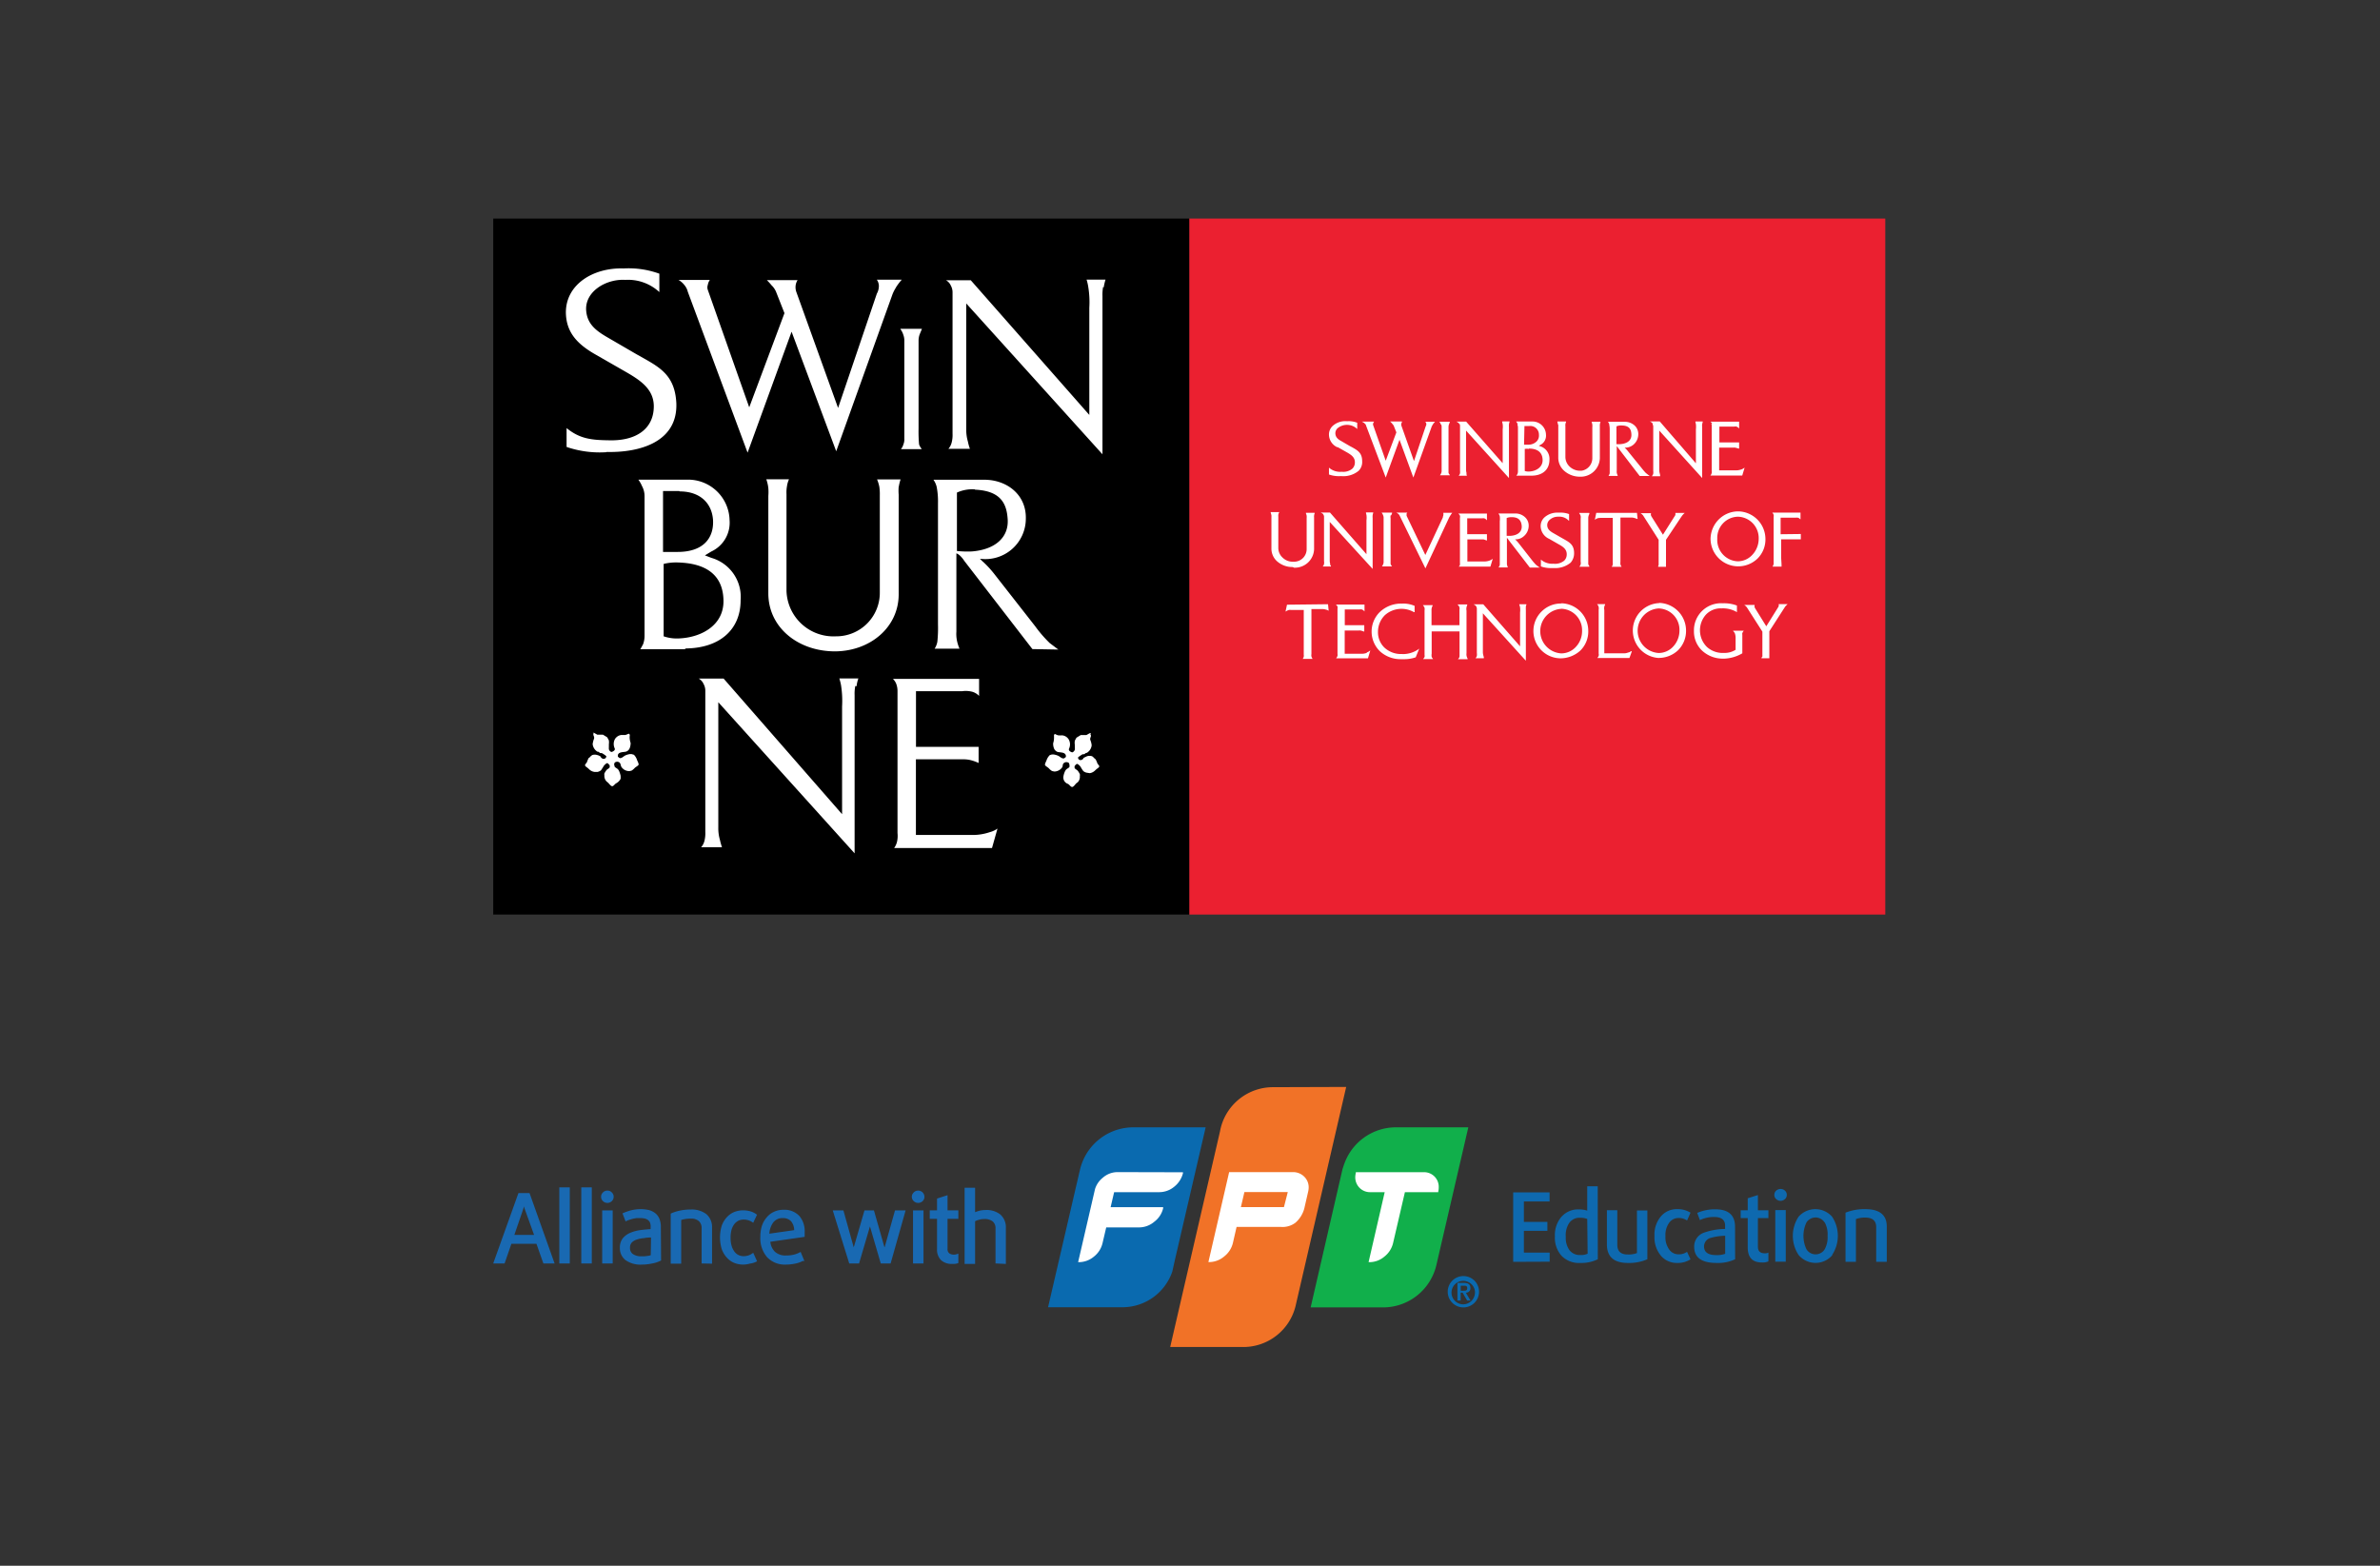 <svg xmlns="http://www.w3.org/2000/svg" viewBox="0 0 304 200"><rect x="0" y="0" width="304" height="200" fill="#333333" stroke="none"/><path fill="none" d="M0 0h304v200H0z"/><path fill="#eb2030" d="M151.9 116.82h88.91v-88.9H151.9Z"/><path fill="#fff" d="m170.82 57.09 1.24.7c.54.31 1 .63 1 1.25a1.1 1.1 0 0 1-.33.83 1.8 1.8 0 0 1-1.34.39 2.16 2.16 0 0 1-1.55-.45l-.09-.08v.88a3.84 3.84 0 0 0 1.37.21h.29a3.05 3.05 0 0 0 2.14-.69 1.59 1.59 0 0 0 .44-1.23c0-1.07-.61-1.39-1.32-1.79l-.25-.13-1.08-.63c-.45-.24-.73-.49-.77-.94a.87.87 0 0 1 .27-.7 1.88 1.88 0 0 1 2.42 0l.1.09V54a3 3 0 0 0-1.2-.2H172a2.4 2.4 0 0 0-1.78.61 1.49 1.49 0 0 0-.47 1.12 1.8 1.8 0 0 0 1.09 1.61M174.38 54.15a.55.55 0 0 1 .12.24L177 61l1.76-4.83 1.77 4.83 2.32-6.45a.56.56 0 0 1 .09-.19 1.64 1.64 0 0 1 .27-.39l.08-.1h-1.23l.06.09a.52.52 0 0 1 .07.22.67.67 0 0 1-.09.29l-1.49 4.43-1.61-4.53a.49.49 0 0 1 0-.29 1 1 0 0 1 .07-.15v-.09h-1.51l.11.1a1.81 1.81 0 0 1 .18.21.92.92 0 0 1 .18.25l.33.83-1.36 3.62-1.61-4.56a.28.28 0 0 1 0-.18.51.51 0 0 1 .07-.17l.06-.09h-1.57l.19.11a.72.72 0 0 1 .23.2m9.72.07a.76.76 0 0 1 .05.33v5.52a.76.76 0 0 1-.05.34.75.75 0 0 1-.1.2l-.06.09h1.27l-.05-.09a.62.62 0 0 1-.13-.23v-5.83a1.06 1.06 0 0 1 .06-.36l.1-.25v-.08h-1.33l.07.09a1.08 1.08 0 0 1 .13.29m2.38-.1a.49.49 0 0 1 .06.27v5.68a1.46 1.46 0 0 1 0 .36.5.5 0 0 1-.11.22l-.06.09h1.05l-.05-.16a1.17 1.17 0 0 1 0-.2 1.64 1.64 0 0 1-.06-.49V55l5.48 6.06v-6.5a2.11 2.11 0 0 1 0-.35 1.23 1.23 0 0 1 .07-.29v-.09h-.93v.11l.06.23a2.59 2.59 0 0 1 0 .67v4.33l-4.67-5.32h-1.24l.19.11a.4.4 0 0 1 .16.18m8.34.28h.61a1.1 1.1 0 0 1 1.24 1.12 1.07 1.07 0 0 1-.29.84 1.47 1.47 0 0 1-1.08.42h-.53Zm.57 2.88c1.14 0 1.73.52 1.75 1.45s-.83 1.43-1.68 1.48a1.52 1.52 0 0 1-.6-.07v-2.82a2.32 2.32 0 0 1 .53 0m-1.48-3.12a1 1 0 0 1 .08.38v5.58a.91.91 0 0 1-.05.33.51.51 0 0 1-.09.16l-.07.09h1.93c1.41 0 2.29-.76 2.3-2a1.68 1.68 0 0 0-1.19-1.76l-.16-.06.15-.09a1.32 1.32 0 0 0 .76-1.33 1.72 1.72 0 0 0-1.66-1.68h-2.15l.06.09a1.23 1.23 0 0 1 .14.25m5.18.07a1.48 1.48 0 0 1 0 .21v4a2.24 2.24 0 0 0 .67 1.6 3 3 0 0 0 2.07.83 2.45 2.45 0 0 0 2.57-2.35v-4.08a1.7 1.7 0 0 1 0-.22 1.37 1.37 0 0 1 .07-.29v-.08h-1.11v.08a1.23 1.23 0 0 1 .08.29 1.88 1.88 0 0 1 0 .34v3.89a1.62 1.62 0 0 1-1.39 1.66h-.13a1.93 1.93 0 0 1-1.39-.54 1.7 1.7 0 0 1-.53-1.22v-3.94a1 1 0 0 1 0-.24 1 1 0 0 1 .08-.27v-.08h-1.1v.08a1.8 1.8 0 0 1 .08.35m7.46 2.44v-2.25a1.44 1.44 0 0 1 .65-.11c1.05 0 1.23.56 1.26 1.12.05.72-.47 1.19-1.39 1.26a2.82 2.82 0 0 1-.52 0m-.92-2.49a2.86 2.86 0 0 1 .06.65v5.55a.44.44 0 0 1-.07.2l-.08.15h1.18l-.06-.17a1.37 1.37 0 0 1-.07-.24 1.32 1.32 0 0 1 0-.28V57a.47.47 0 0 1 .13.15l.06.08 2.74 3.57h1.28l-.15-.11-.34-.27a7.28 7.28 0 0 1-.55-.64L208 57.71a4 4 0 0 0-.48-.53 1.62 1.62 0 0 0 1.12-.38 1.76 1.76 0 0 0 .62-1.3 1.49 1.49 0 0 0-.42-1.1 1.82 1.82 0 0 0-1.3-.52h-2.15l.09.15a.5.5 0 0 1 .08.2m5.54 0a.46.46 0 0 1 .07.26v5.67a1.38 1.38 0 0 1 0 .35.59.59 0 0 1-.11.23l-.07.09h1.06V60.66a1.17 1.17 0 0 1-.05-.2 1.62 1.62 0 0 1-.06-.48V55l5.48 6.06v-6.5a1.42 1.42 0 0 1 0-.35 1.53 1.53 0 0 1 .07-.29v-.08h-.93v.09l.06.25a3.13 3.13 0 0 1 0 .67v4.33L212 53.83h-1.25l.19.11a.38.38 0 0 1 .16.19m7.49 0a.5.5 0 0 1 .05.27v5.77a.49.49 0 0 1 0 .24.82.82 0 0 1-.1.24l-.07.09h4.07l.3-1-.15.09a.87.87 0 0 1-.29.14 2 2 0 0 1-.73.11h-2.08v-2.9h1.76a1.37 1.37 0 0 1 .29 0 3.08 3.08 0 0 1 .42.12h.08v-.79h-2.52v-2.02h1.9a.69.69 0 0 1 .28 0 .61.61 0 0 1 .24.15l.1.1v-.88h-3.66l.1.1a.51.51 0 0 1 .11.16m-53.41 18.39a2.45 2.45 0 0 0 2.57-2.35V66.1a.91.91 0 0 1 0-.23 1 1 0 0 1 .07-.29v-.08h-1.11v.08a1.61 1.61 0 0 1 .09.29 1.9 1.9 0 0 1 0 .34v3.88a1.61 1.61 0 0 1-1.57 1.66.29.29 0 0 1-.13 0 1.86 1.86 0 0 1-1.38-.53 1.68 1.68 0 0 1-.54-1.22v-4a1 1 0 0 1 0-.24.72.72 0 0 1 .08-.26l.05-.09h-1.1v.09a1.89 1.89 0 0 1 .09.34 1.48 1.48 0 0 1 0 .21v4a2.17 2.17 0 0 0 .66 1.59 2.93 2.93 0 0 0 2.07.79Zm4.63-.27a1.46 1.46 0 0 1 0-.2 1.64 1.64 0 0 1-.06-.49v-4.88l5.48 6v-6.5a2.06 2.06 0 0 1 0-.35 1.37 1.37 0 0 1 .07-.29v-.08h-.92v.09l.06.25a2.57 2.57 0 0 1 0 .67v4.33l-4.66-5.32h-1.18l.18.1a.35.35 0 0 1 .17.19.46.46 0 0 1 .07.26v5.67a1 1 0 0 1 0 .35.46.46 0 0 1-.1.23l-.07.09H170v-.16m7.71-6.39.1-.25v-.08h-1.33l.06.09a1.11 1.11 0 0 1 .14.29.78.78 0 0 1 .05.34v5.52a.74.74 0 0 1-.05.33 1 1 0 0 1-.1.21l-.06.09h1.28l-.06-.09a.72.72 0 0 1-.12-.23V66.2a1.21 1.21 0 0 1 0-.36m2.14-.36h-1.39l.17.11a.58.58 0 0 1 .2.21 1.09 1.09 0 0 1 .08.15l3.25 6.65 3-6.43a2 2 0 0 1 .14-.25 3.15 3.15 0 0 1 .22-.33l.07-.09h-1.14v.07a.61.61 0 0 1 0 .23.56.56 0 0 1-.06.21v.08l-2.24 4.8-2.39-5a.53.53 0 0 1 0-.16.23.23 0 0 1 0-.14Zm6.61 6.81-.06.09h4.06l.3-1-.14.09a1 1 0 0 1-.29.14 1.93 1.93 0 0 1-.73.11h-2.08V68.9h2.05a1.63 1.63 0 0 1 .37.13h.08v-.8h-2.52v-2.02h1.9a.67.67 0 0 1 .28 0 .58.58 0 0 1 .24.15l.1.1v-.86h-3.66l.1.1a.45.45 0 0 1 .11.17.5.5 0 0 1 0 .27v5.78a.9.9 0 0 1 0 .23 1 1 0 0 1-.11.23m6.08-6.21a1.58 1.58 0 0 1 .66-.11c1 0 1.22.59 1.26 1.12.05.72-.47 1.19-1.39 1.26a4.69 4.69 0 0 1-.53 0Zm4.07 6.23-.34-.27a6.83 6.83 0 0 1-.54-.63L194 69.41a3.89 3.89 0 0 0-.48-.52 1.53 1.53 0 0 0 1.11-.39 1.75 1.75 0 0 0 .63-1.29 1.45 1.45 0 0 0-.42-1.1 1.78 1.78 0 0 0-1.3-.52h-2.14l.08.14a.78.78 0 0 1 .09.21 2.76 2.76 0 0 1 0 .64V72.14a.49.49 0 0 1-.07.19l-.08.15h1.18l-.06-.17a1.4 1.4 0 0 1-.06-.24V68.71a.92.92 0 0 1 .14.14l.05.09 2.74 3.56h1.28ZM198.47 72a2.17 2.17 0 0 1-1.56-.45l-.09-.08v.88a3.61 3.61 0 0 0 1.36.21h.29a3.08 3.08 0 0 0 2.15-.69 1.79 1.79 0 0 0 .44-1.23c0-1.07-.61-1.38-1.33-1.79l-.25-.14-1.08-.62c-.44-.25-.73-.5-.77-.94a.89.89 0 0 1 .27-.71A1.56 1.56 0 0 1 199 66h.08a1.63 1.63 0 0 1 1.24.45l.1.09v-.87a3 3 0 0 0-1.18-.19h-.29a2.45 2.45 0 0 0-1.69.62 1.51 1.51 0 0 0-.47 1.12 1.81 1.81 0 0 0 1.09 1.61l1.24.71c.54.3 1 .62 1 1.25a1.1 1.1 0 0 1-.33.83 1.84 1.84 0 0 1-1.34.39M203 65.61v-.09h-1.3l.06.1a1 1 0 0 1 .14.29 1.14 1.14 0 0 1 0 .33v5.52a.74.74 0 0 1 0 .33 1.31 1.31 0 0 1-.1.21l-.06.09H203v-.09a1 1 0 0 1-.13-.24v-5.87a1 1 0 0 1 .06-.36h-.06.06l.11-.25M204.31 66.15H206v5.72a1 1 0 0 1 0 .24.7.7 0 0 1-.08.2l-.05.09h1.26l-.06-.09a.68.68 0 0 1-.09-.23 1.21 1.21 0 0 1 0-.3v-5.67h1.42a1.26 1.26 0 0 1 .38.06 1 1 0 0 1 .29.11h.1l-.08-.77h-5.2l-.18.88.12-.08a1.28 1.28 0 0 1 .34-.14.83.83 0 0 1 .22 0m10.26 0 .2-.29a2.46 2.46 0 0 1 .22-.25l.12-.11H214v.07a.38.38 0 0 1 0 .15.41.41 0 0 1-.09.19l-1.5 2.37-1.41-2.24a1 1 0 0 1-.12-.23.39.39 0 0 1 0-.21v-.07h-1.33l.14.1.17.17.16.25 1.84 2.88v3a.82.82 0 0 1 0 .18.67.67 0 0 1-.06.19v.08h1v-.24a.82.82 0 0 1 0-.21v-3ZM222 66a2.73 2.73 0 0 1 2.64 2.83 3 3 0 0 1-.89 2.12 2.53 2.53 0 0 1-1.77.75 2.73 2.73 0 0 1-2.63-2.89A2.7 2.7 0 0 1 222 66Zm0-.68a3.52 3.52 0 0 0-2.43 1 3.58 3.58 0 0 0-1.08 2.49 3.54 3.54 0 0 0 3.45 3.53h.06a3.55 3.55 0 0 0 2.5-1 3.44 3.44 0 0 0 1-2.52 3.54 3.54 0 0 0-3.44-3.5H222M227.44 68.24v-2.11h1.88a1.19 1.19 0 0 1 .33 0 .41.41 0 0 1 .22.13l.11.08v-.86h-3.6l.07.09a.87.87 0 0 1 .1.19.71.71 0 0 1 0 .26v5.8a1.69 1.69 0 0 1 0 .23 1.3 1.3 0 0 1-.1.25l-.05.08h1.16v-.17a.24.24 0 0 1 0-.1l-.05-.83v-2.39H230.02v-.68Zm-63.05 9-.19.88.12-.07a1.11 1.11 0 0 1 .34-.14.83.83 0 0 1 .22 0h1.65v5.73a.6.6 0 0 1 0 .23.69.69 0 0 1-.08.21l-.05.08h1.26l-.06-.09a.73.73 0 0 1-.09-.23.69.69 0 0 1 0-.29V77.8h1.42a1.32 1.32 0 0 1 .39.06 1 1 0 0 1 .29.1l.1.05-.08-.83Zm10.18 6.16a2 2 0 0 1-.73.11h-2.08v-2.97h1.76a1.32 1.32 0 0 1 .28 0 2.29 2.29 0 0 1 .37.12h.09v-.8h-2.49v-2.01h1.9a.69.69 0 0 1 .28 0 .61.61 0 0 1 .24.15l.1.1v-.88h-3.66l.1.1a.51.51 0 0 1 .11.16.86.86 0 0 1 0 .27v5.78a.65.65 0 0 1 0 .24.8.8 0 0 1-.11.23l-.07.09h4.07l.3-1-.14.09a.61.61 0 0 1-.29.14M179.09 83.54a3.11 3.11 0 0 1-2.28-.84 2.74 2.74 0 0 1-.8-2 3 3 0 0 1 .88-2.12 3.19 3.19 0 0 1 3.71-.39h.09v-.8a3.66 3.66 0 0 0-1.63-.29 3.94 3.94 0 0 0-2.84 1.1 3.51 3.51 0 0 0 .05 5 3.89 3.89 0 0 0 2.7 1h.31a4.4 4.4 0 0 0 1.55-.24l.45-1.11-.16.12a3.5 3.5 0 0 1-2 .58M187.32 83.73a1 1 0 0 1 0-.29V78a1.13 1.13 0 0 1 0-.44 1.43 1.43 0 0 1 .09-.27v-.08h-1.24l.09.1a.64.64 0 0 1 .16.29.57.57 0 0 1 0 .26v2h-3.57V78a1.05 1.05 0 0 1 .05-.42.88.88 0 0 1 .09-.2v-.08h-1.24l.07.09a1.28 1.28 0 0 1 .14.25 1 1 0 0 1 0 .34v5.67a.8.8 0 0 1 0 .27.94.94 0 0 1-.12.18l-.07.09h1.28l-.1-.14a.44.44 0 0 1-.08-.15 1.14 1.14 0 0 1 0-.41v-2.84h3.56v3.19a.55.55 0 0 1-.12.27l-.08.09h1.23v-.08a.85.85 0 0 1-.11-.26m6.75-6.52.06.22a3.07 3.07 0 0 1 0 .68v4.32l-4.7-5.37h-1.24l.18.11a.35.35 0 0 1 .17.19.59.59 0 0 1 .07.26v5.66a1.11 1.11 0 0 1 0 .36.54.54 0 0 1-.1.22l-.07.09h1.06v-.16a1.17 1.17 0 0 1-.06-.2 1.64 1.64 0 0 1-.06-.49v-4.89l5.49 6.06v-6.5a2.18 2.18 0 0 1 0-.35c0-.11 0-.18.07-.29v-.08h-.92Zm5.35.42a2.74 2.74 0 0 1 2.63 2.83 2.94 2.94 0 0 1-.88 2.13 2.52 2.52 0 0 1-1.78.74 2.85 2.85 0 0 1 0-5.69Zm0-.67a3.48 3.48 0 0 0-2.52 1 3.49 3.49 0 0 0 2.36 6h.08a3.78 3.78 0 0 0 2.5-1 3.42 3.42 0 0 0 1-2.53 3.52 3.52 0 0 0-3.44-3.5m8.5 6.3a1.22 1.22 0 0 1-.46.09h-2.55v-5.53a1.05 1.05 0 0 1 0-.43.82.82 0 0 1 .1-.24v-.08H204l.07.09a.88.88 0 0 1 .13.28.91.91 0 0 1 0 .33v5.61a.58.58 0 0 1 0 .29.66.66 0 0 1-.1.18l-.06.1h4.09l.3-.83-.09-.06c-.17.14-.18.14-.22.15M211.88 77.72a2.73 2.73 0 0 1 2.64 2.83 3 3 0 0 1-.89 2.13 2.53 2.53 0 0 1-1.77.73 2.85 2.85 0 0 1 0-5.69Zm.06-.68h-.1a3.51 3.51 0 0 0-.06 7h.08a3.6 3.6 0 0 0 2.5-1 3.48 3.48 0 0 0 1-2.53 3.54 3.54 0 0 0-3.44-3.5m9.5 3.65a.69.69 0 0 1 .2.31 2 2 0 0 1 .07.65V83a2.59 2.59 0 0 1-1.48.4 3 3 0 0 1-2.17-.75 3 3 0 0 1-.14-4.14 2.58 2.58 0 0 1 2-.8 3.52 3.52 0 0 1 1.87.43l.09.06v-.85a4.61 4.61 0 0 0-1.79-.29 3.46 3.46 0 0 0-3.7 3.55 3.37 3.37 0 0 0 1 2.46 3.86 3.86 0 0 0 2.7 1.06h.19a4.93 4.93 0 0 0 2.29-.68v-2.37a.5.5 0 0 1 0-.21 1 1 0 0 1 .12-.22l.07-.09h-1.38ZM227.2 77.25a.38.38 0 0 1 0 .15.62.62 0 0 1-.09.19l-1.5 2.41-1.37-2.21a1 1 0 0 1-.12-.23.43.43 0 0 1 0-.22v-.07h-1.33l.14.1c.08.07.12.12.18.18l.16.25 1.84 2.88v3a.82.82 0 0 1 0 .18.78.78 0 0 1-.11.14v.08h1V84a1.24 1.24 0 0 1 0-.16 1.83 1.83 0 0 1 0-.21v-3l2-3.11a1.26 1.26 0 0 1 .22-.24l.11-.11h-1.14Z"/><path d="M63 27.92h88.9v88.9H63Z"/><path fill="#fff" d="M77.47 57.76a13.07 13.07 0 0 1-5.1-.67v-2.41c1.68 1.37 3.17 1.53 5.34 1.56 3.6.12 5.8-1.5 5.8-4.34 0-2.16-1.66-3.29-3.51-4.36l-4.15-2.38c-2.23-1.31-3.54-2.81-3.57-5.25 0-3.6 3.51-5.74 7.36-5.62a11.54 11.54 0 0 1 4.58.67v2.35a5.87 5.87 0 0 0-4.34-1.56c-2.5-.15-5.25 1.53-5 4 .16 1.66 1.26 2.5 2.69 3.33l3.63 2.11c2.75 1.58 5 2.44 5.19 6.32.18 5-4.77 6.32-8.88 6.22m36.93-21a5.5 5.5 0 0 0-.43.83l-7.2 20.08-5.7-15.27-5.62 15.45-7.64-20.56a2.05 2.05 0 0 0-.4-.81 2.57 2.57 0 0 0-.78-.69h4a1.46 1.46 0 0 0-.26.63.94.94 0 0 0 0 .64l5.29 15L100.2 40l-1.07-2.72a2.47 2.47 0 0 0-.58-.84q-.28-.35-.6-.66h3.93a1.57 1.57 0 0 0-.23.55 1.81 1.81 0 0 0 .08 1l5.32 14.78 4.95-14.6a2 2 0 0 0 .26-1 1.43 1.43 0 0 0-.26-.78h3.18a7.52 7.52 0 0 0-.75 1m3.23 5.27H115l.07.12a2.43 2.43 0 0 1 .32.67 2.06 2.06 0 0 1 .12.78V56a1.67 1.67 0 0 1-.12.77 1.55 1.55 0 0 1-.23.49l-.08.11h2.65l-.07-.11-.09-.14a1 1 0 0 1-.18-.4 18.61 18.61 0 0 1-.06-2V43.54a2.36 2.36 0 0 1 .14-.83l.24-.58.06-.1Zm23.24-5.35a5.57 5.57 0 0 0-.08 1.16v20.22l-17.4-19.27v16.05a5.31 5.31 0 0 0 .21 1.59 6.26 6.26 0 0 0 .26.93h-2.75a1.89 1.89 0 0 0 .41-.78 3.79 3.79 0 0 0 .12-1.16v-18a1.81 1.81 0 0 0-.23-.93 1.35 1.35 0 0 0-.61-.66H124L139.14 53V39.3a12.13 12.13 0 0 0-.15-2.74 6 6 0 0 0-.2-.84h2.42a6 6 0 0 0-.23 1M86.65 71.85a6.67 6.67 0 0 0-1.88.18v9.25a5.25 5.25 0 0 0 2.12.26c2.83-.17 5.61-1.76 5.52-4.89-.09-3.7-2.9-4.71-5.76-4.8m.12-9.13h-2.08v7.78h1.88c3.15 0 4.6-1.66 4.51-4-.11-2.16-1.59-3.73-4.27-3.73m.81 20.15h-5.84c.17-.23.23-.41.35-.6a3.06 3.06 0 0 0 .2-1.13V63.35a2.69 2.69 0 0 0-.33-1.27 4 4 0 0 0-.46-.81h6.53a5.3 5.3 0 0 1 5.12 5.18 4.06 4.06 0 0 1-2.34 4l-.81.49.83.32a5.19 5.19 0 0 1 3.73 5.41c0 3.82-2.75 6.16-7.14 6.16m27.33-20.65a6.06 6.06 0 0 0 0 1v12.73c0 4.17-3.55 7.2-8 7.29-4.77.06-8.65-3-8.65-7.41V63.35a6.44 6.44 0 0 0 0-1 5 5 0 0 0-.26-1.13h2.9a3.2 3.2 0 0 0-.26.9 4.38 4.38 0 0 0-.06 1v12.37a6 6 0 0 0 6.31 5.79 5.56 5.56 0 0 0 5.61-5.61V63.29a6.64 6.64 0 0 0-.06-1.1 4.72 4.72 0 0 0-.29-.95h3a6 6 0 0 0-.23.95m9.71.32a4.7 4.7 0 0 0-2.28.41v7.46a13.08 13.08 0 0 0 1.88.06c3-.23 4.77-1.8 4.6-4.15-.12-1.74-.7-3.59-4.15-3.74m7.31 20.36-8.71-11.28a3.41 3.41 0 0 0-.58-.69 1.43 1.43 0 0 0-.42-.26v10a4.27 4.27 0 0 0 .08 1.18 5 5 0 0 0 .32 1h-3.18a2.43 2.43 0 0 0 .35-.89 17 17 0 0 0 .08-2.2V64.26a9.69 9.69 0 0 0-.17-2.08 2.66 2.66 0 0 0-.41-.9h6.51c2.83 0 5.38 1.88 5.29 5a5.17 5.17 0 0 1-5.87 5.09c.17.15.25.27.43.41a13.2 13.2 0 0 1 1.5 1.65l5.14 6.57a16.3 16.3 0 0 0 1.85 2.14l1.1.83Zm-22.62 4.71a4.92 4.92 0 0 0-.09 1.16V109L91.75 89.7v16a5.31 5.31 0 0 0 .21 1.59 7.76 7.76 0 0 0 .26.93h-2.66a1.89 1.89 0 0 0 .41-.78 3.82 3.82 0 0 0 .12-1.16V88.27a1.77 1.77 0 0 0-.23-.92 1.42 1.42 0 0 0-.61-.67h3.18L107.56 104V90.24a12.85 12.85 0 0 0-.14-2.75 7.75 7.75 0 0 0-.21-.83h2.43a4.25 4.25 0 0 0-.23 1m17.3 20.66h-12.5a2.21 2.21 0 0 0 .37-.81 3.41 3.41 0 0 0 .06-1.1V88.25a2.63 2.63 0 0 0-.17-.92 1.82 1.82 0 0 0-.41-.61h11v2.17a2 2 0 0 0-.84-.52 3.34 3.34 0 0 0-1.33-.08H117v7.11h8v2.06a5.47 5.47 0 0 0-1.22-.41 5.06 5.06 0 0 0-1-.06h-5.79v9.66H124a6.74 6.74 0 0 0 2.41-.35 3.08 3.08 0 0 0 1-.46Zm-51-14.71h.17l.41.23h.72l.54.33c.08.13.15.26.22.4a1.91 1.91 0 0 1 0 .53 1.87 1.87 0 0 1 0 .25v.33a.51.51 0 0 0 .31.37c.15 0 .45-.18.45-.33v-.1a1.32 1.32 0 0 1 0-1.18 1.11 1.11 0 0 1 .85-.56 4.52 4.52 0 0 0 .51 0 3.83 3.83 0 0 0 .43-.17.52.52 0 0 0 .11.1.53.53 0 0 1 0 .25 2.14 2.14 0 0 0 .12.83 1.74 1.74 0 0 1-.15.75.8.8 0 0 1-.36.34c-.29.13-1 0-1.12.47v.19a1 1 0 0 0 .25.2c.3 0 .41-.19.69-.34a2.24 2.24 0 0 1 .61-.18s.14 0 .19 0l.31.09a1.6 1.6 0 0 1 .4.67c.06.14.25.5.19.62s-.37.27-.49.4a1.92 1.92 0 0 1-.39.33 1.83 1.83 0 0 1-.32.07 1.21 1.21 0 0 1-1-.56c-.09-.17-.06-.36-.22-.53a.49.49 0 0 0-.62 0 .69.69 0 0 0-.08.28s.05.06.05.12a.59.59 0 0 1 0 .08c.07.17.36.25.48.42a1.08 1.08 0 0 1 .17.34 2.56 2.56 0 0 1 .13.44 2.47 2.47 0 0 1 0 .39 1.33 1.33 0 0 1-.54.56c-.23.12-.31.34-.5.38s-.39-.28-.56-.44l-.2-.17a1 1 0 0 1-.27-.77.69.69 0 0 1 0-.25 3 3 0 0 1 .28-.44c.14-.14.32-.19.39-.33a.63.63 0 0 0 0-.27 2.15 2.15 0 0 0-.25-.26c-.15-.08-.49.32-.5.35-.11.19-.23.37-.35.55a1.11 1.11 0 0 1-.44.21h-.39a1.19 1.19 0 0 1-.66-.31 3 3 0 0 0-.42-.35c-.12-.12-.16-.15-.12-.26a2.52 2.52 0 0 1 .22-.3 2.9 2.9 0 0 1 .25-.58s.09 0 .12-.08a2 2 0 0 1 .31-.27 1 1 0 0 1 .66 0c.08 0 .42.16.42.2s.07.13.11.17a1 1 0 0 0 .17.1.36.36 0 0 0 .38-.12.35.35 0 0 0 .06-.22 3.68 3.68 0 0 0-.58-.39s-.14 0-.18 0-.14-.1-.23-.15-.16 0-.21-.07a1.31 1.31 0 0 1-.54-.92 2.88 2.88 0 0 1 .18-.7c.06-.23-.08-.34-.09-.53s0-.11.07-.16m63.49 0h-.17l-.41.23h-.72l-.54.33a3.11 3.11 0 0 0-.22.4 1.59 1.59 0 0 0 0 .53 1.87 1.87 0 0 0 0 .25 2 2 0 0 1 0 .34.52.52 0 0 1-.31.36c-.15 0-.45-.18-.45-.34v-.09a1.28 1.28 0 0 0 0-1.18 1.1 1.1 0 0 0-.85-.56 4.52 4.52 0 0 1-.51 0 2.3 2.3 0 0 1-.43-.18l-.11.11v.25a2.34 2.34 0 0 1-.11.83 1.6 1.6 0 0 0 .15.75.86.86 0 0 0 .35.33c.29.13 1 0 1.12.47a.46.46 0 0 1 0 .2 1.07 1.07 0 0 1-.26.19c-.3 0-.42-.18-.69-.33a2.31 2.31 0 0 0-.62-.18s-.13 0-.18 0a1.58 1.58 0 0 0-.31.09 1.74 1.74 0 0 0-.41.67c-.05.14-.25.49-.18.61s.36.28.49.41a1.68 1.68 0 0 0 .39.33 1.83 1.83 0 0 0 .32.07 1.24 1.24 0 0 0 1-.56c.09-.16 0-.37.21-.53a.51.51 0 0 1 .63 0 .9.9 0 0 1 .08.28s0 .06 0 .12v.08c-.07.17-.36.24-.48.42a1.34 1.34 0 0 0-.17.34 2.3 2.3 0 0 0-.12.43.86.86 0 0 0 .57 1c.23.13.31.35.5.39s.39-.28.55-.45l.21-.16a1 1 0 0 0 .26-.78.64.64 0 0 0 0-.24 2.16 2.16 0 0 0-.27-.44c-.14-.15-.32-.2-.39-.34a.47.47 0 0 1 0-.26 1 1 0 0 1 .25-.26c.14-.09.49.32.5.35a4.62 4.62 0 0 0 .35.55 1 1 0 0 0 .44.21l.39.06a1.25 1.25 0 0 0 .65-.32 3 3 0 0 1 .42-.35c.12-.12.16-.15.13-.25s-.15-.19-.22-.31a4 4 0 0 0-.25-.57s-.08 0-.12-.08a2.06 2.06 0 0 0-.31-.28 1.06 1.06 0 0 0-.66 0l-.42.2s-.07.13-.11.17a1 1 0 0 1-.17.1.34.34 0 0 1-.38-.11.35.35 0 0 1-.06-.22 4.7 4.7 0 0 1 .59-.4s.13 0 .18 0 .13-.1.23-.15.15 0 .2-.08a1.27 1.27 0 0 0 .54-.91 2.41 2.41 0 0 0-.18-.7c-.05-.23.09-.34.09-.53a.37.37 0 0 0-.07-.16"/><path fill="#11af4b" d="M178.17 144a7 7 0 0 0-6.45 4.63c-.06.14-.24.71-.24.71L167.41 167h9.36a7 7 0 0 0 6.71-5.45l4.07-17.55Z"/><path fill="#f17227" d="M162.58 138.87a6.88 6.88 0 0 0-6.6 5q-.09.33-.15.66l-6.36 27.53h9.36a6.87 6.87 0 0 0 6.65-5.22l6.47-28Z"/><path fill="#0a6aaf" d="M144.64 144a7 7 0 0 0-6.56 4.93l-.06.19-.15.62-4 17.24h9.59a6.74 6.74 0 0 0 6.28-4.56l.37-1.65L154 144Z"/><path fill="#fff" d="M142.89 149.72h-.14a2.84 2.84 0 0 0-1.88.71 3 3 0 0 0-1 1.45l-2.16 9.34h.12a3 3 0 0 0 1.9-.71 3.08 3.08 0 0 0 1.1-1.73l.47-2h4.27a3 3 0 0 0 1.89-.74 3 3 0 0 0 1.11-1.71v-.13h-6.71l.45-1.92h5.8a3 3 0 0 0 1.88-.7 3.19 3.19 0 0 0 1.11-1.72v-.12ZM166.57 150.28a2 2 0 0 0-1.43-.56H157l-2.65 11.49h.12a3 3 0 0 0 1.9-.72 3.1 3.1 0 0 0 1.11-1.72l.47-2.05h5.67a2.73 2.73 0 0 0 1.85-.54 3.65 3.65 0 0 0 1.14-1.86l.49-2.14a2.39 2.39 0 0 0 .06-.53 1.89 1.89 0 0 0-.59-1.37Zm-2.57 3.91h-5.5l.45-1.92h5.54ZM183.24 150.29a1.88 1.88 0 0 0-1.42-.56h-8.64v.08a3 3 0 0 0-.07.51 1.91 1.91 0 0 0 .54 1.4 1.88 1.88 0 0 0 1.42.56h1.8l-2.06 8.94h.13a2.93 2.93 0 0 0 1.89-.71 3.09 3.09 0 0 0 1.11-1.73l1.51-6.5h4.26v-.08a2.33 2.33 0 0 0 .06-.53 1.87 1.87 0 0 0-.53-1.38Z"/><path fill="#0a6aaf" d="M184.92 165a2 2 0 1 1 2 2 2 2 0 0 1-2-2m3.48 0a1.5 1.5 0 1 0-1.5 1.61 1.52 1.52 0 0 0 1.5-1.54V165m-2.24-1.13h.84c.53 0 .82.19.82.66a.56.56 0 0 1-.53.59h-.06l.6 1h-.43l-.58-1h-.25v1h-.41Zm.42 1h.37c.24 0 .46 0 .46-.33s-.24-.31-.46-.31h-.37Z"/><path fill="#0e69af" d="M193.28 161.18v-8.87h4.65v1.16h-3.28v2.61h3v1.14h-3V160h3.29v1.16ZM204.09 160.85a4.8 4.8 0 0 1-2.27.47 3.07 3.07 0 0 1-2.36-.91 3.44 3.44 0 0 1-.85-2.47 3.59 3.59 0 0 1 .79-2.46 2.85 2.85 0 0 1 2.27-1 3.56 3.56 0 0 1 1.07.16v-3.11h1.34Zm-1.35-5.15a2.51 2.51 0 0 0-.94-.15 1.6 1.6 0 0 0-1.38.69A2.84 2.84 0 0 0 200 158a2.66 2.66 0 0 0 .48 1.7 1.64 1.64 0 0 0 1.37.61 2 2 0 0 0 .94-.17ZM210.42 160.85a5.82 5.82 0 0 1-2.51.47c-1.77 0-2.66-.8-2.66-2.38v-4.35h1.33V159c0 .83.45 1.24 1.33 1.24a3 3 0 0 0 1.18-.18v-5.44h1.33ZM215.93 160.86a3 3 0 0 1-1.69.46 2.65 2.65 0 0 1-2-.82 3.62 3.62 0 0 1-.91-2.62 3.57 3.57 0 0 1 .91-2.61 2.65 2.65 0 0 1 2-.82 3.07 3.07 0 0 1 1.69.45l-.44 1a1.8 1.8 0 0 0-1.08-.32 1.45 1.45 0 0 0-1.17.56 2.68 2.68 0 0 0-.51 1.76 2.65 2.65 0 0 0 .52 1.76 1.43 1.43 0 0 0 1.16.56 1.8 1.8 0 0 0 1.08-.32ZM221.63 160.85a5.12 5.12 0 0 1-2.38.47q-2.85 0-2.85-2.07a1.86 1.86 0 0 1 1.23-1.79 8.37 8.37 0 0 1 2.72-.48v-.42c0-.74-.47-1.11-1.4-1.11a4.1 4.1 0 0 0-1.82.4l-.34-.92a5.66 5.66 0 0 1 2.3-.46c1.69 0 2.53.74 2.53 2.24Zm-1.27-3a7.19 7.19 0 0 0-1.85.27 1.13 1.13 0 0 0-.85 1.09q0 1.11 1.56 1.11a3 3 0 0 0 1.14-.17ZM225.88 161.12a1.84 1.84 0 0 1-.83.14c-1.21 0-1.81-.64-1.81-1.93v-3.74h-.9v-1h.9v-1.53l1.3-.41v1.94h1.34v1h-1.34v3.67c0 .56.3.83.89.83a.89.89 0 0 0 .45-.09ZM228 153.16a.82.82 0 0 1-1.13 0 .67.67 0 0 1-.23-.53.69.69 0 0 1 .23-.54.84.84 0 0 1 1.13 0 .73.73 0 0 1 .23.54.7.7 0 0 1-.23.53Zm-1.24 8v-6.59h1.34v6.59ZM234.06 160.31a2.82 2.82 0 0 1-4 .32 3.22 3.22 0 0 1-.32-.32 4.43 4.43 0 0 1 0-4.9 2.86 2.86 0 0 1 4-.27 2.29 2.29 0 0 1 .27.27 4.43 4.43 0 0 1 0 4.9Zm-1-4.16a1.37 1.37 0 0 0-1.91-.41 1.34 1.34 0 0 0-.41.41 4 4 0 0 0 0 3.42 1.37 1.37 0 0 0 1.87.46 1.27 1.27 0 0 0 .46-.46 3.16 3.16 0 0 0 .37-1.71 3.2 3.2 0 0 0-.36-1.71ZM239.65 161.18v-4.41c0-.83-.45-1.24-1.38-1.24a3.13 3.13 0 0 0-1.21.19v5.46h-1.33v-6.28a6.44 6.44 0 0 1 2.53-.45c1.82 0 2.74.74 2.74 2.22v4.51Z"/><path fill="#1969b2" stroke="#1969b2" stroke-miterlimit="10" stroke-width=".341" d="m69.53 161.22-.89-2.52H65.2l-.87 2.52h-1.09l3.1-8.65h1.18l3.08 8.65Zm-2.33-6.81a3.38 3.38 0 0 1-.11-.34c0-.13-.06-.23-.09-.33s0-.22-.07-.32c0 .1 0 .21-.07.32s-.12.43-.2.67l-1.2 3.5h3ZM71.61 161.22v-9.38h1v9.38ZM74.42 161.22v-9.38h1v9.38ZM78.21 152.87a.55.55 0 0 1-.18.43.61.61 0 0 1-.45.18.64.64 0 0 1-.45-.18.6.6 0 0 1 0-.86.61.61 0 0 1 .45-.19.58.58 0 0 1 .45.19.55.55 0 0 1 .18.43Zm-1.12 8.35v-6.44h1v6.44ZM84.27 160.9a3.57 3.57 0 0 1-1 .32 5.86 5.86 0 0 1-1.26.14 3.13 3.13 0 0 1-2-.53 1.75 1.75 0 0 1-.66-1.45 1.69 1.69 0 0 1 .34-1.11 2.32 2.32 0 0 1 .9-.65 4.93 4.93 0 0 1 1.26-.33c.47-.06.94-.1 1.43-.13v-.49a1.53 1.53 0 0 0-.11-.6 1.08 1.08 0 0 0-.32-.38 1.3 1.3 0 0 0-.48-.21 3 3 0 0 0-.62-.06h-.47l-.48.09-.44.13a3.42 3.42 0 0 0-.36.14l-.27-.7a6.61 6.61 0 0 1 .93-.32 5 5 0 0 1 1.17-.14 4.2 4.2 0 0 1 1 .11 2 2 0 0 1 .76.37 1.58 1.58 0 0 1 .48.65 2.55 2.55 0 0 1 .17 1Zm-.94-3c-.36 0-.71 0-1.07.08a3.88 3.88 0 0 0-1 .2 1.7 1.7 0 0 0-.7.43 1.14 1.14 0 0 0-.26.79 1.1 1.1 0 0 0 .42.91 2 2 0 0 0 1.26.33h.38l.38-.05a1.4 1.4 0 0 0 .32-.06l.23-.08ZM89.79 161.22v-4.35a1.33 1.33 0 0 0-.39-1 1.59 1.59 0 0 0-1.17-.38 4.58 4.58 0 0 0-.78.06 4 4 0 0 0-.61.16v5.53h-1v-6.11a5.08 5.08 0 0 1 1.06-.33 5.87 5.87 0 0 1 1.31-.13 2.88 2.88 0 0 1 1.92.56 2 2 0 0 1 .65 1.58v4.43ZM95.78 161.23a3.15 3.15 0 0 1-.9.13 3 3 0 0 1-1-.19 2.37 2.37 0 0 1-.88-.61 3 3 0 0 1-.63-1 4.93 4.93 0 0 1 0-3 3 3 0 0 1 .63-1 2.47 2.47 0 0 1 .88-.6 3 3 0 0 1 1-.19 3.28 3.28 0 0 1 .91.12 2.21 2.21 0 0 1 .69.33l-.34.72a1.92 1.92 0 0 0-.52-.24 2.23 2.23 0 0 0-.63-.09 1.79 1.79 0 0 0-.68.13 1.86 1.86 0 0 0-.59.44 2.45 2.45 0 0 0-.42.77 3.89 3.89 0 0 0-.15 1.16 3.51 3.51 0 0 0 .16 1.15 2.56 2.56 0 0 0 .42.79 1.6 1.6 0 0 0 .58.44 1.8 1.8 0 0 0 .68.14 2.24 2.24 0 0 0 .63-.1 1.93 1.93 0 0 0 .52-.25l.34.75a2.14 2.14 0 0 1-.7.2ZM102.61 157.41v.2a1.79 1.79 0 0 1 0 .23l-4.39.63a2.22 2.22 0 0 0 .66 1.56 2.16 2.16 0 0 0 1.5.51 4.34 4.34 0 0 0 1-.1 3.36 3.36 0 0 0 .8-.29l.31.75a3.17 3.17 0 0 1-.91.33 5.75 5.75 0 0 1-1.21.13 2.92 2.92 0 0 1-2.26-.89 3.52 3.52 0 0 1-.82-2.47 4.47 4.47 0 0 1 .19-1.36 2.94 2.94 0 0 1 .56-1 2.37 2.37 0 0 1 .88-.69 2.65 2.65 0 0 1 1.18-.25 2.45 2.45 0 0 1 1.88.74 2.83 2.83 0 0 1 .63 1.97Zm-1-.13a2 2 0 0 0-.45-1.41 1.57 1.57 0 0 0-1.17-.45 1.63 1.63 0 0 0-1.36.63 2.81 2.81 0 0 0-.53 1.73ZM113.63 161.22h-1l-1.31-4.49a2.8 2.8 0 0 1-.09-.31c0-.11 0-.2-.06-.28s0-.2-.05-.29c0 .09 0 .19-.06.29a2 2 0 0 1-.06.28 2.81 2.81 0 0 1-.08.31l-1.32 4.49h-1l-2-6.44h1l1.27 4.55a3.59 3.59 0 0 1 .08.35c0 .11 0 .22.06.31s0 .22.06.33v-.33c0-.11 0-.2.07-.31l.09-.35 1.32-4.55h.95l1.3 4.55.09.35a2.38 2.38 0 0 0 .07.31c0 .11 0 .22.07.33v-.33c0-.11 0-.2.06-.31s0-.24.08-.35l1.28-4.55h1ZM117.91 152.87a.58.58 0 0 1-.18.43.61.61 0 0 1-.45.18.63.63 0 0 1-.45-.18.58.58 0 0 1 0-.86.6.6 0 0 1 .45-.19.63.63 0 0 1 .63.62Zm-1.12 8.35v-6.44h1v6.44ZM121.94 161.27a2.34 2.34 0 0 1-.38 0 1.75 1.75 0 0 1-1.25-.44 1.72 1.72 0 0 1-.45-1.31v-4h-.93v-.75h.93v-1.55l1-.32v1.87h1.38v.75h-1.38v4a.82.82 0 0 0 .29.71 1.16 1.16 0 0 0 .68.2 1.15 1.15 0 0 0 .41-.06v.84a1.52 1.52 0 0 1-.3.06ZM127.33 161.22v-4.34a1.26 1.26 0 0 0-.43-1 1.84 1.84 0 0 0-1.18-.34 2.42 2.42 0 0 0-.7.1 2 2 0 0 0-.64.26v5.37h-1v-9.38h1v3.22a3.38 3.38 0 0 1 .72-.28 3.21 3.21 0 0 1 .81-.1 2.65 2.65 0 0 1 1.76.54 2 2 0 0 1 .64 1.6v4.4Z"/></svg>